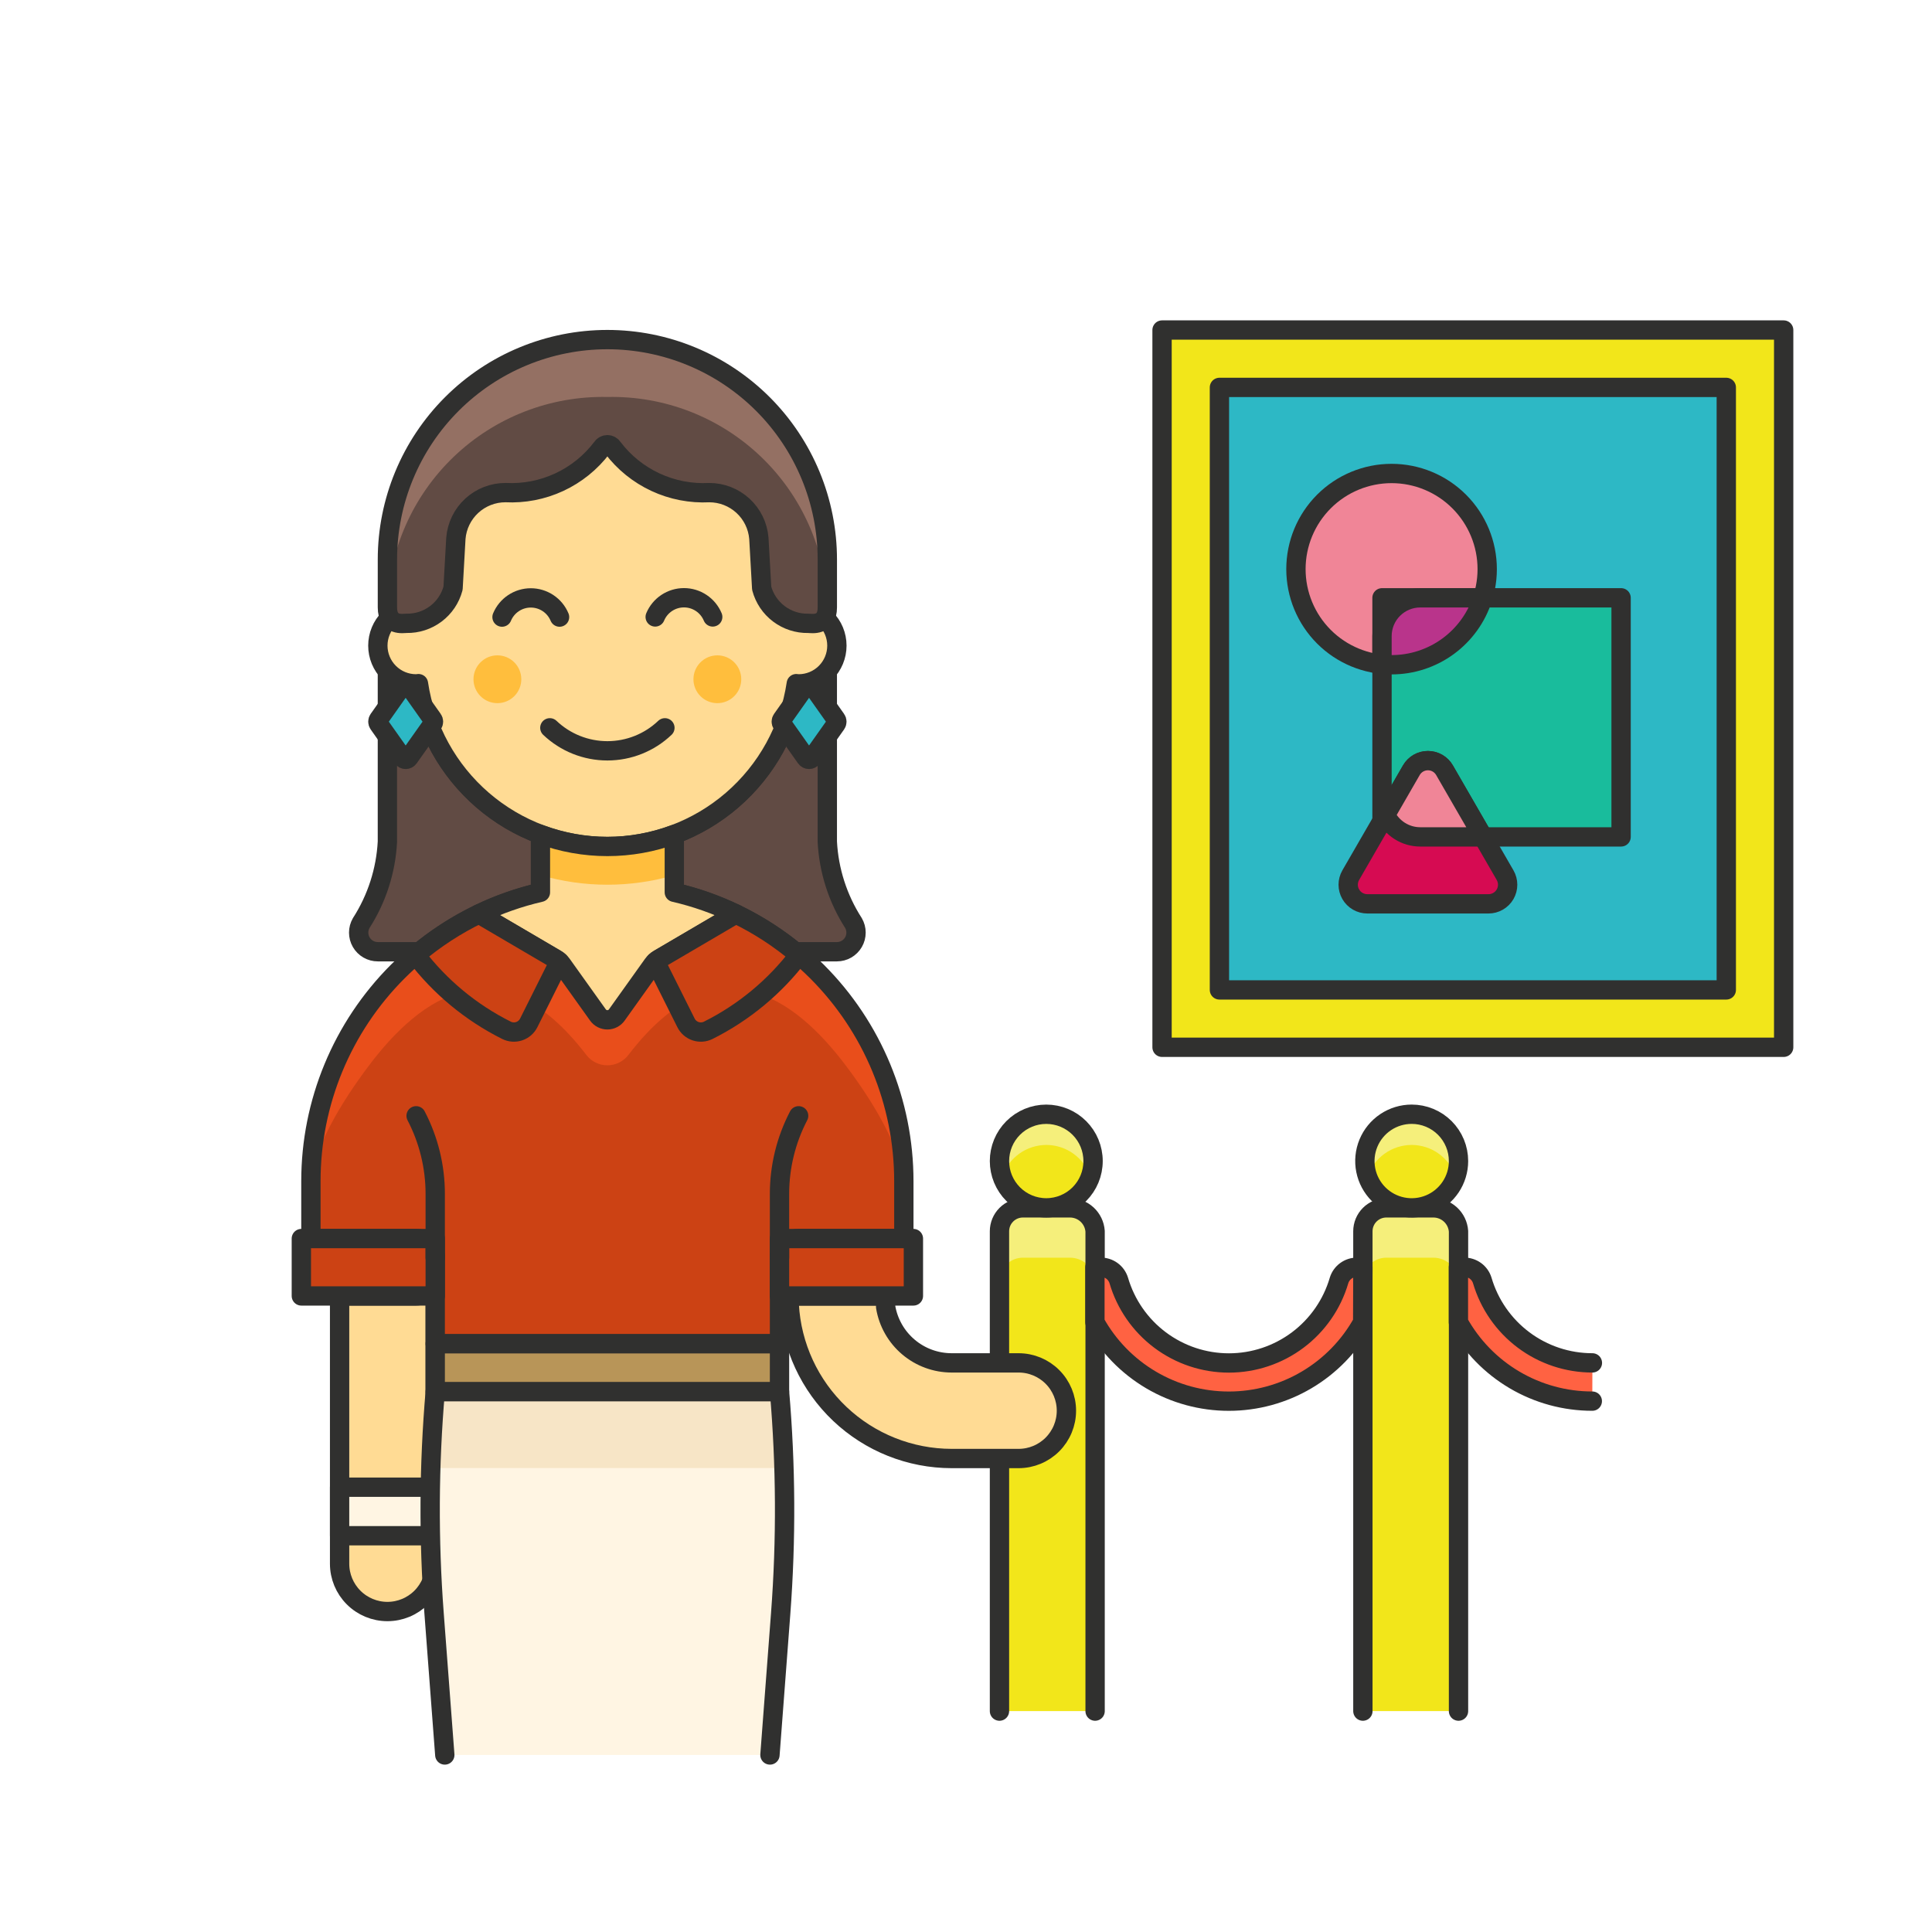<svg width="400" height="400" viewBox="0 0 400 400" fill="none" xmlns="http://www.w3.org/2000/svg">
<path d="M226.73 354.266H206.93V254.921C206.93 253.636 207.441 252.403 208.35 251.494C209.259 250.585 210.492 250.074 211.777 250.074H221.467C222.797 250.06 224.082 250.553 225.06 251.454C226.038 252.355 226.635 253.595 226.73 254.921V354.266Z" fill="#F2E61A"/>
<path d="M221.467 250.074H211.777C210.492 250.074 209.259 250.585 208.35 251.494C207.441 252.403 206.93 253.636 206.93 254.921V265.237C206.93 263.952 207.441 262.719 208.35 261.81C209.259 260.901 210.492 260.39 211.777 260.39H221.467C222.797 260.376 224.082 260.869 225.06 261.77C226.038 262.671 226.635 263.911 226.73 265.237V254.921C226.635 253.595 226.038 252.355 225.06 251.454C224.082 250.553 222.797 250.06 221.467 250.074Z" fill="#F5EF7B"/>
<path d="M206.93 354.266V254.921C206.93 253.636 207.441 252.403 208.35 251.494C209.259 250.585 210.492 250.074 211.777 250.074H221.467C222.797 250.06 224.082 250.553 225.06 251.454C226.038 252.355 226.635 253.595 226.73 254.921V354.266" stroke="#30302F" stroke-width="4" stroke-linecap="round" stroke-linejoin="round"/>
<path d="M301.97 354.266H282.17V254.921C282.17 253.636 282.681 252.403 283.59 251.494C284.499 250.585 285.732 250.074 287.017 250.074H296.707C298.037 250.06 299.322 250.553 300.3 251.454C301.278 252.355 301.875 253.595 301.97 254.921V354.266Z" fill="#F2E61A"/>
<path d="M296.707 250.074H287.017C285.732 250.074 284.499 250.585 283.59 251.494C282.681 252.403 282.17 253.636 282.17 254.921V265.237C282.17 263.952 282.681 262.719 283.59 261.81C284.499 260.901 285.732 260.39 287.017 260.39H296.707C298.037 260.376 299.322 260.869 300.3 261.77C301.278 262.671 301.875 263.911 301.97 265.237V254.921C301.875 253.595 301.278 252.355 300.3 251.454C299.322 250.553 298.037 250.06 296.707 250.074Z" fill="#F5EF7B"/>
<path d="M282.17 354.266V254.921C282.17 253.636 282.681 252.403 283.59 251.494C284.499 250.585 285.732 250.074 287.017 250.074H296.707C298.037 250.06 299.322 250.553 300.3 251.454C301.278 252.355 301.875 253.595 301.97 254.921V354.266" stroke="#30302F" stroke-width="4" stroke-linecap="round" stroke-linejoin="round"/>
<path d="M206.93 240.384C206.93 242.954 207.951 245.419 209.768 247.236C211.585 249.053 214.05 250.074 216.62 250.074C219.19 250.074 221.655 249.053 223.472 247.236C225.289 245.419 226.31 242.954 226.31 240.384C226.31 237.814 225.289 235.349 223.472 233.532C221.655 231.715 219.19 230.694 216.62 230.694C214.05 230.694 211.585 231.715 209.768 233.532C207.951 235.349 206.93 237.814 206.93 240.384Z" fill="#F2E61A"/>
<path d="M216.632 237.046C218.639 237.051 220.594 237.681 222.226 238.848C223.859 240.016 225.087 241.663 225.74 243.56C226.274 242.095 226.447 240.524 226.244 238.978C226.041 237.433 225.468 235.959 224.574 234.682C223.68 233.405 222.492 232.362 221.109 231.642C219.727 230.922 218.191 230.546 216.632 230.546C215.073 230.546 213.537 230.922 212.155 231.642C210.772 232.362 209.584 233.405 208.69 234.682C207.796 235.959 207.223 237.433 207.02 238.978C206.817 240.524 206.99 242.095 207.524 243.56C208.177 241.663 209.405 240.016 211.038 238.848C212.67 237.681 214.625 237.051 216.632 237.046Z" fill="#F5EF7B"/>
<path d="M206.93 240.384C206.93 242.954 207.951 245.419 209.768 247.236C211.585 249.053 214.05 250.074 216.62 250.074C219.19 250.074 221.655 249.053 223.472 247.236C225.289 245.419 226.31 242.954 226.31 240.384C226.31 237.814 225.289 235.349 223.472 233.532C221.655 231.715 219.19 230.694 216.62 230.694C214.05 230.694 211.585 231.715 209.768 233.532C207.951 235.349 206.93 237.814 206.93 240.384Z" stroke="#30302F" stroke-width="4" stroke-linecap="round" stroke-linejoin="round"/>
<path d="M301.97 240.392C301.968 242.309 301.399 244.182 300.333 245.775C299.267 247.368 297.753 248.609 295.982 249.342C294.211 250.074 292.262 250.266 290.383 249.891C288.503 249.517 286.776 248.594 285.421 247.239C284.066 245.884 283.143 244.157 282.768 242.277C282.394 240.398 282.585 238.449 283.318 236.678C284.051 234.907 285.292 233.393 286.885 232.327C288.478 231.261 290.351 230.692 292.268 230.69C293.542 230.689 294.804 230.939 295.982 231.426C297.16 231.914 298.23 232.628 299.131 233.529C300.032 234.43 300.746 235.5 301.234 236.678C301.721 237.856 301.971 239.118 301.97 240.392Z" fill="#F2E61A"/>
<path d="M292.268 237.046C294.275 237.051 296.23 237.681 297.862 238.848C299.495 240.016 300.723 241.663 301.376 243.56C301.91 242.095 302.083 240.524 301.88 238.978C301.677 237.433 301.104 235.959 300.21 234.682C299.316 233.405 298.128 232.362 296.745 231.642C295.363 230.922 293.827 230.546 292.268 230.546C290.709 230.546 289.173 230.922 287.791 231.642C286.408 232.362 285.22 233.405 284.326 234.682C283.432 235.959 282.859 237.433 282.656 238.978C282.453 240.524 282.626 242.095 283.16 243.56C283.814 241.663 285.042 240.016 286.674 238.849C288.306 237.682 290.261 237.051 292.268 237.046Z" fill="#F5EF7B"/>
<path d="M301.97 240.392C301.968 242.309 301.399 244.182 300.333 245.775C299.267 247.368 297.753 248.609 295.982 249.342C294.211 250.074 292.262 250.266 290.383 249.891C288.503 249.517 286.776 248.594 285.421 247.239C284.066 245.884 283.143 244.157 282.768 242.277C282.394 240.398 282.585 238.449 283.318 236.678C284.051 234.907 285.292 233.393 286.885 232.327C288.478 231.261 290.351 230.692 292.268 230.69C293.542 230.689 294.804 230.939 295.982 231.426C297.16 231.914 298.23 232.628 299.131 233.529C300.032 234.43 300.746 235.5 301.234 236.678C301.721 237.856 301.971 239.118 301.97 240.392Z" stroke="#30302F" stroke-width="4" stroke-linecap="round" stroke-linejoin="round"/>
<path d="M176.703 191.106C173.465 186.064 171.598 180.264 171.286 174.28V138.913C170.542 139.755 169.628 140.429 168.604 140.891C167.58 141.352 166.469 141.591 165.346 141.59C165.18 141.59 165.025 141.55 164.859 141.543C163.462 150.917 158.745 159.479 151.566 165.667C144.387 171.856 135.224 175.26 125.746 175.26C116.268 175.26 107.105 171.856 99.926 165.667C92.747 159.479 88.03 150.917 86.633 141.543C86.467 141.543 86.312 141.59 86.146 141.59C85.022 141.59 83.911 141.35 82.887 140.887C81.863 140.424 80.949 139.749 80.206 138.905V174.28C79.892 180.264 78.025 186.063 74.789 191.106C74.441 191.708 74.258 192.392 74.258 193.088C74.259 193.784 74.442 194.467 74.791 195.069C75.139 195.671 75.64 196.171 76.243 196.518C76.846 196.865 77.53 197.047 78.226 197.046H173.266C173.962 197.047 174.646 196.865 175.249 196.518C175.852 196.171 176.353 195.671 176.701 195.069C177.05 194.467 177.234 193.784 177.234 193.088C177.234 192.392 177.051 191.708 176.703 191.106Z" fill="#614B44" stroke="#30302F" stroke-width="4" stroke-linecap="round" stroke-linejoin="round"/>
<path d="M165.35 125.75V115.85C165.35 105.347 161.178 95.275 153.751 87.849C146.325 80.422 136.253 76.25 125.75 76.25C115.247 76.25 105.175 80.422 97.749 87.849C90.322 95.275 86.15 105.347 86.15 115.85V125.75C84.049 125.75 82.035 126.584 80.55 128.07C79.064 129.555 78.23 131.569 78.23 133.67C78.23 135.771 79.064 137.785 80.55 139.27C82.035 140.756 84.049 141.59 86.15 141.59C86.316 141.59 86.471 141.55 86.637 141.542C88.034 150.917 92.751 159.479 99.93 165.667C107.109 171.856 116.272 175.26 125.75 175.26C135.228 175.26 144.391 171.856 151.57 165.667C158.749 159.479 163.466 150.917 164.863 141.542C165.029 141.542 165.184 141.59 165.35 141.59C167.45 141.59 169.465 140.756 170.95 139.27C172.436 137.785 173.27 135.771 173.27 133.67C173.27 131.569 172.436 129.555 170.95 128.07C169.465 126.584 167.45 125.75 165.35 125.75Z" fill="#FFDB94" stroke="#30302F" stroke-width="4" stroke-linecap="round" stroke-linejoin="round"/>
<path d="M98.03 140.632C98.03 141.945 98.552 143.204 99.48 144.132C100.408 145.06 101.667 145.582 102.98 145.582C104.293 145.582 105.552 145.06 106.48 144.132C107.409 143.204 107.93 141.945 107.93 140.632C107.93 139.319 107.409 138.06 106.48 137.132C105.552 136.203 104.293 135.682 102.98 135.682C101.667 135.682 100.408 136.203 99.48 137.132C98.552 138.06 98.03 139.319 98.03 140.632Z" fill="#FFBE3D"/>
<path d="M143.57 140.632C143.57 141.945 144.092 143.204 145.02 144.132C145.948 145.06 147.207 145.582 148.52 145.582C149.833 145.582 151.092 145.06 152.02 144.132C152.948 143.204 153.47 141.945 153.47 140.632C153.47 139.319 152.948 138.06 152.02 137.132C151.092 136.203 149.833 135.682 148.52 135.682C147.207 135.682 145.948 136.203 145.02 137.132C144.092 138.06 143.57 139.319 143.57 140.632Z" fill="#FFBE3D"/>
<path d="M113.838 150.686C117.05 153.744 121.315 155.45 125.75 155.45C130.185 155.45 134.45 153.744 137.662 150.686" stroke="#30302F" stroke-width="4" stroke-linecap="round" stroke-linejoin="round"/>
<path d="M115.85 127.762C115.361 126.585 114.534 125.58 113.474 124.873C112.414 124.166 111.168 123.789 109.894 123.789C108.62 123.789 107.374 124.166 106.315 124.873C105.255 125.58 104.428 126.585 103.938 127.762" stroke="#30302F" stroke-width="4" stroke-linecap="round" stroke-linejoin="round"/>
<path d="M147.562 127.73C147.072 126.554 146.245 125.549 145.185 124.842C144.126 124.135 142.88 123.757 141.606 123.757C140.332 123.757 139.086 124.135 138.026 124.842C136.966 125.549 136.139 126.554 135.65 127.73" stroke="#30302F" stroke-width="4" stroke-linecap="round" stroke-linejoin="round"/>
<path d="M166.859 156.895L161.893 149.866C161.799 149.733 161.749 149.574 161.749 149.411C161.749 149.248 161.799 149.089 161.893 148.956L166.859 141.927C166.932 141.824 167.029 141.74 167.141 141.682C167.253 141.624 167.378 141.594 167.504 141.594C167.631 141.594 167.755 141.624 167.867 141.682C167.98 141.74 168.076 141.824 168.15 141.927L173.123 148.956C173.218 149.089 173.269 149.249 173.269 149.413C173.269 149.577 173.218 149.737 173.123 149.87L168.15 156.895C168.076 156.998 167.98 157.082 167.867 157.14C167.755 157.198 167.631 157.228 167.504 157.228C167.378 157.228 167.253 157.198 167.141 157.14C167.029 157.082 166.932 156.998 166.859 156.895Z" fill="#2DB8C5" stroke="#30302F" stroke-width="4" stroke-linecap="round" stroke-linejoin="round"/>
<path d="M83.342 156.895L78.376 149.866C78.283 149.733 78.233 149.574 78.233 149.411C78.233 149.248 78.283 149.089 78.376 148.956L83.342 141.927C83.416 141.824 83.512 141.74 83.625 141.682C83.737 141.624 83.862 141.594 83.988 141.594C84.114 141.594 84.239 141.624 84.351 141.682C84.463 141.74 84.56 141.824 84.633 141.927L89.607 148.956C89.702 149.089 89.752 149.249 89.752 149.413C89.752 149.577 89.702 149.737 89.607 149.87L84.633 156.895C84.56 156.998 84.463 157.082 84.351 157.14C84.239 157.198 84.114 157.228 83.988 157.228C83.862 157.228 83.737 157.198 83.625 157.14C83.512 157.082 83.416 156.998 83.342 156.895Z" fill="#2DB8C5" stroke="#30302F" stroke-width="4" stroke-linecap="round" stroke-linejoin="round"/>
<path d="M125.75 70.31C113.672 70.31 102.089 75.108 93.548 83.648C85.008 92.189 80.21 103.772 80.21 115.85V125.75C80.21 129.71 83.473 129.053 84.17 129.053C86.356 129.093 88.493 128.4 90.239 127.083C91.985 125.767 93.239 123.903 93.801 121.79L94.387 111.435C94.601 108.859 95.775 106.458 97.677 104.708C99.58 102.958 102.071 101.988 104.655 101.99C108.489 102.188 112.313 101.446 115.794 99.827C119.274 98.209 122.306 95.763 124.625 92.704C124.743 92.51 124.908 92.35 125.105 92.24C125.302 92.128 125.524 92.07 125.75 92.07C125.976 92.07 126.198 92.128 126.395 92.24C126.592 92.35 126.758 92.51 126.875 92.704C129.193 95.764 132.224 98.211 135.705 99.83C139.186 101.45 143.011 102.192 146.845 101.994C149.43 101.992 151.92 102.962 153.823 104.712C155.725 106.462 156.9 108.863 157.113 111.439L157.699 121.794C158.261 123.907 159.515 125.771 161.261 127.087C163.007 128.404 165.144 129.097 167.33 129.057C168.027 129.057 171.29 129.714 171.29 125.754V115.854C171.291 109.873 170.113 103.951 167.825 98.425C165.536 92.9 162.182 87.879 157.953 83.65C153.724 79.421 148.704 76.066 143.178 73.777C137.653 71.488 131.731 70.31 125.75 70.31Z" fill="#614B44"/>
<path d="M125.75 70.31C113.672 70.31 102.089 75.108 93.548 83.648C85.008 92.189 80.21 103.772 80.21 115.85V125.75C80.479 113.937 85.427 102.713 93.966 94.546C102.504 86.378 113.936 81.934 125.75 82.19C137.564 81.934 148.996 86.378 157.535 94.546C166.073 102.713 171.021 113.937 171.29 125.75V115.85C171.29 103.772 166.492 92.189 157.952 83.648C149.411 75.108 137.828 70.31 125.75 70.31Z" fill="#947063"/>
<path d="M125.75 70.31C113.672 70.31 102.089 75.108 93.548 83.648C85.008 92.189 80.21 103.772 80.21 115.85V125.75C80.21 129.71 83.473 129.053 84.17 129.053C86.356 129.093 88.493 128.4 90.239 127.083C91.985 125.767 93.239 123.903 93.801 121.79L94.387 111.435C94.601 108.859 95.775 106.458 97.677 104.708C99.58 102.958 102.071 101.988 104.655 101.99C108.489 102.188 112.313 101.446 115.794 99.827C119.274 98.209 122.306 95.763 124.625 92.704C124.743 92.51 124.908 92.35 125.105 92.24C125.302 92.128 125.524 92.07 125.75 92.07C125.976 92.07 126.198 92.128 126.395 92.24C126.592 92.35 126.758 92.51 126.875 92.704C129.193 95.764 132.224 98.211 135.705 99.83C139.186 101.45 143.011 102.192 146.845 101.994C149.43 101.992 151.92 102.962 153.823 104.712C155.725 106.462 156.9 108.863 157.113 111.439L157.699 121.794C158.261 123.907 159.515 125.771 161.261 127.087C163.007 128.404 165.144 129.097 167.33 129.057C168.027 129.057 171.29 129.714 171.29 125.754V115.854C171.291 109.873 170.113 103.951 167.825 98.425C165.536 92.9 162.182 87.879 157.953 83.65C153.724 79.421 148.704 76.066 143.178 73.777C137.653 71.488 131.731 70.31 125.75 70.31Z" stroke="#30302F" stroke-width="4" stroke-linecap="round" stroke-linejoin="round"/>
<path d="M210.89 282.17H197.03C193.755 282.169 190.585 281.008 188.084 278.892C185.584 276.777 183.913 273.845 183.368 270.615L183.332 268.31H165.35C164.667 268.311 163.996 268.135 163.402 267.799V270.112C163.874 278.714 167.622 286.808 173.876 292.733C180.13 298.657 188.415 301.963 197.03 301.97H210.89C213.516 301.97 216.034 300.927 217.89 299.07C219.747 297.214 220.79 294.696 220.79 292.07C220.79 289.444 219.747 286.926 217.89 285.07C216.034 283.213 213.516 282.17 210.89 282.17Z" fill="#FFDB94" stroke="#30302F" stroke-width="4" stroke-linecap="round" stroke-linejoin="round"/>
<path d="M86.15 268.31H70.31V323.75C70.31 326.376 71.353 328.894 73.21 330.75C75.066 332.607 77.585 333.65 80.21 333.65C82.836 333.65 85.354 332.607 87.21 330.75C89.067 328.894 90.11 326.376 90.11 323.75V264.35C90.11 265.4 89.693 266.407 88.95 267.15C88.208 267.893 87.2 268.31 86.15 268.31Z" fill="#FFDB94" stroke="#30302F" stroke-width="4" stroke-linecap="round" stroke-linejoin="round"/>
<path d="M70.31 307.91H90.11V317.953H70.31V307.91Z" fill="#FFF5E3" stroke="#30302F" stroke-width="4" stroke-linecap="round" stroke-linejoin="round"/>
<path d="M125.75 183.17C109.471 183.17 93.859 189.637 82.348 201.148C70.837 212.659 64.37 228.271 64.37 244.55V256.961C64.972 256.613 65.655 256.43 66.35 256.43H86.15C87.2 256.43 88.207 256.847 88.95 257.59C89.693 258.332 90.11 259.34 90.11 260.39V278.21H161.39V260.39C161.39 259.34 161.807 258.332 162.55 257.59C163.292 256.847 164.3 256.43 165.35 256.43H185.15C185.845 256.43 186.528 256.613 187.13 256.961V244.55C187.13 228.271 180.663 212.659 169.152 201.148C157.641 189.637 142.029 183.17 125.75 183.17Z" fill="#CC4214"/>
<path d="M64.37 244.55C64.37 228.271 70.837 212.659 82.348 201.148C93.859 189.637 109.471 183.17 125.75 183.17C142.029 183.17 157.641 189.637 169.152 201.148C180.663 212.659 187.13 228.271 187.13 244.55C187.13 244.55 187.13 236.63 175.25 220.79C164.249 206.138 148.152 194.848 130.106 218.414C129.594 219.083 128.934 219.624 128.179 219.997C127.423 220.37 126.592 220.563 125.75 220.563C124.908 220.563 124.077 220.37 123.321 219.997C122.566 219.624 121.906 219.083 121.394 218.414C103.344 194.836 87.247 206.106 76.25 220.79C64.37 236.63 64.37 244.55 64.37 244.55Z" fill="#E94E1B"/>
<path d="M125.75 183.17C109.471 183.17 93.859 189.637 82.348 201.148C70.837 212.659 64.37 228.271 64.37 244.55V256.961C64.972 256.613 65.655 256.43 66.35 256.43H86.15C87.2 256.43 88.207 256.847 88.95 257.59C89.693 258.332 90.11 259.34 90.11 260.39V278.21H161.39V260.39C161.39 259.34 161.807 258.332 162.55 257.59C163.292 256.847 164.3 256.43 165.35 256.43H185.15C185.845 256.43 186.528 256.613 187.13 256.961V244.55C187.13 228.271 180.663 212.659 169.152 201.148C157.641 189.637 142.029 183.17 125.75 183.17Z" stroke="#30302F" stroke-width="4" stroke-linecap="round" stroke-linejoin="round"/>
<path d="M139.61 172.751C130.67 176.083 120.83 176.083 111.89 172.751V184.742C107.492 185.756 103.22 187.257 99.155 189.217L115.121 198.582C115.602 198.863 116.017 199.243 116.341 199.695L123.798 210.138C124.019 210.449 124.312 210.703 124.652 210.878C124.991 211.053 125.368 211.145 125.75 211.145C126.132 211.145 126.509 211.053 126.848 210.878C127.188 210.703 127.481 210.449 127.702 210.138L135.159 199.695C135.484 199.243 135.899 198.864 136.379 198.582L152.345 189.217C148.28 187.257 144.008 185.756 139.61 184.742V172.751Z" fill="#FFDB94"/>
<path d="M125.75 175.25C121.017 175.256 116.323 174.409 111.89 172.751V181.19C120.941 183.83 130.559 183.83 139.61 181.19V172.751C135.177 174.409 130.483 175.256 125.75 175.25Z" fill="#FFBE3D"/>
<path d="M139.61 172.751C130.67 176.083 120.83 176.083 111.89 172.751V184.742C107.492 185.756 103.22 187.257 99.155 189.217L115.121 198.582C115.602 198.863 116.017 199.243 116.341 199.695L123.798 210.138C124.019 210.449 124.312 210.703 124.652 210.878C124.991 211.053 125.368 211.145 125.75 211.145C126.132 211.145 126.509 211.053 126.848 210.878C127.188 210.703 127.481 210.449 127.702 210.138L135.159 199.695C135.484 199.243 135.899 198.864 136.379 198.582L152.345 189.217C148.28 187.257 144.008 185.756 139.61 184.742V172.751Z" stroke="#30302F" stroke-width="4" stroke-linecap="round" stroke-linejoin="round"/>
<path d="M161.39 256.43H189.11V268.31H161.39V256.43Z" fill="#CC4214" stroke="#30302F" stroke-width="4" stroke-linecap="round" stroke-linejoin="round"/>
<path d="M62.39 256.43H90.11V268.31H62.39V256.43Z" fill="#CC4214" stroke="#30302F" stroke-width="4" stroke-linecap="round" stroke-linejoin="round"/>
<path d="M92.09 363.35H159.41L161.632 334.046C162.788 318.752 162.707 303.391 161.39 288.11H90.11C88.796 303.391 88.716 318.753 89.872 334.046L92.09 363.35Z" fill="#FFF5E3"/>
<path d="M162.309 303.95C162.15 298.67 161.844 293.39 161.39 288.11H90.11C89.659 293.39 89.354 298.67 89.195 303.95H162.309Z" fill="#F7E5C6"/>
<path d="M159.41 363.35L161.632 334.046C162.788 318.752 162.707 303.391 161.39 288.11H90.11C88.796 303.391 88.716 318.753 89.872 334.046L92.09 363.35" stroke="#30302F" stroke-width="4" stroke-linecap="round" stroke-linejoin="round"/>
<path d="M90.11 278.21H161.39V288.11H90.11V278.21Z" fill="#B89558" stroke="#30302F" stroke-width="4" stroke-linecap="round" stroke-linejoin="round"/>
<path d="M161.39 260.39V247.175C161.39 241.548 162.748 236.004 165.35 231.015" stroke="#30302F" stroke-width="4" stroke-linecap="round" stroke-linejoin="round"/>
<path d="M90.11 260.39V247.175C90.11 241.548 88.752 236.004 86.15 231.015" stroke="#30302F" stroke-width="4" stroke-linecap="round" stroke-linejoin="round"/>
<path d="M104.861 213.314C105.675 213.721 106.617 213.788 107.481 213.501C108.345 213.213 109.059 212.595 109.466 211.781L115.802 199.109C115.592 198.914 115.361 198.743 115.113 198.598L99.147 189.233C94.448 191.501 90.056 194.358 86.079 197.735C91.064 204.298 97.49 209.628 104.861 213.314Z" fill="#CC4214" stroke="#30302F" stroke-width="4" stroke-linecap="round" stroke-linejoin="round"/>
<path d="M146.639 213.314C145.825 213.721 144.883 213.788 144.019 213.501C143.155 213.213 142.441 212.595 142.034 211.781L135.698 199.109C135.906 198.914 136.136 198.742 136.383 198.598L152.349 189.233C157.049 191.5 161.44 194.357 165.417 197.735C160.434 204.297 154.009 209.627 146.639 213.314Z" fill="#CC4214" stroke="#30302F" stroke-width="4" stroke-linecap="round" stroke-linejoin="round"/>
<path d="M282.17 262.37H280.982C280.148 262.36 279.332 262.62 278.657 263.111C277.982 263.602 277.484 264.298 277.236 265.095C275.794 270.027 272.792 274.359 268.681 277.44C264.569 280.522 259.569 282.188 254.43 282.188C249.292 282.188 244.292 280.522 240.18 277.44C236.068 274.359 233.066 270.027 231.625 265.095C231.377 264.297 230.879 263.601 230.204 263.11C229.529 262.62 228.713 262.36 227.878 262.37H226.69V273.755C229.43 278.707 233.446 282.834 238.321 285.708C243.196 288.582 248.751 290.098 254.41 290.098C260.069 290.098 265.625 288.582 270.5 285.708C275.375 282.834 279.391 278.707 282.13 273.755L282.17 262.37Z" fill="#FF6242" stroke="#30302F" stroke-width="4" stroke-linecap="round" stroke-linejoin="round"/>
<path d="M329.69 282.17C324.554 282.171 319.555 280.508 315.444 277.43C311.333 274.351 308.329 270.023 306.884 265.095C306.637 264.297 306.139 263.601 305.464 263.11C304.788 262.62 303.973 262.36 303.138 262.37H301.95V273.755C304.691 278.705 308.707 282.831 313.582 285.704C318.457 288.576 324.012 290.091 329.67 290.09" fill="#FF6242"/>
<path d="M329.69 282.17C324.554 282.171 319.555 280.508 315.444 277.43C311.333 274.351 308.329 270.023 306.884 265.095C306.637 264.297 306.139 263.601 305.464 263.11C304.788 262.62 303.973 262.36 303.138 262.37H301.95V273.755C304.691 278.705 308.707 282.831 313.582 285.704C318.457 288.576 324.012 290.091 329.67 290.09" stroke="#30302F" stroke-width="4" stroke-linecap="round" stroke-linejoin="round"/>
<path d="M240.59 68.33H369.29V216.83H240.59V68.33Z" fill="#F2E61A" stroke="#30302F" stroke-width="4" stroke-linecap="round" stroke-linejoin="round"/>
<path d="M252.47 80.21H357.41V204.95H252.47V80.21Z" fill="#2DB8C5" stroke="#30302F" stroke-width="4" stroke-linecap="round" stroke-linejoin="round"/>
<path d="M268.31 117.83C268.31 123.081 270.396 128.118 274.109 131.831C277.823 135.544 282.859 137.63 288.11 137.63C293.361 137.63 298.397 135.544 302.111 131.831C305.824 128.118 307.91 123.081 307.91 117.83C307.91 112.579 305.824 107.543 302.111 103.829C298.397 100.116 293.361 98.03 288.11 98.03C282.859 98.03 277.823 100.116 274.109 103.829C270.396 107.543 268.31 112.579 268.31 117.83Z" fill="#F08597" stroke="#30302F" stroke-width="4"/>
<path d="M286.13 123.77H335.63V173.27H286.13V123.77Z" fill="#19BC9C" stroke="#30302F" stroke-width="4" stroke-linecap="round" stroke-linejoin="round"/>
<path d="M286.13 137.531C286.788 137.598 287.449 137.631 288.11 137.63C292.324 137.631 296.429 136.288 299.827 133.795C303.225 131.302 305.739 127.79 307.003 123.77H294.05C293.01 123.77 291.98 123.975 291.019 124.373C290.058 124.771 289.185 125.354 288.45 126.09C287.714 126.825 287.131 127.698 286.733 128.659C286.335 129.62 286.13 130.65 286.13 131.69V137.531Z" fill="#B9348B" stroke="#30302F" stroke-width="4"/>
<path d="M299.067 159.457L311.613 181.19C311.96 181.792 312.143 182.475 312.143 183.17C312.143 183.865 311.96 184.548 311.613 185.15C311.265 185.752 310.765 186.252 310.163 186.599C309.561 186.947 308.878 187.13 308.183 187.13H283.089C282.394 187.13 281.711 186.947 281.109 186.599C280.507 186.252 280.007 185.752 279.659 185.15C279.312 184.548 279.129 183.865 279.129 183.17C279.129 182.475 279.312 181.792 279.659 181.19L292.209 159.457C292.556 158.856 293.056 158.356 293.658 158.008C294.26 157.661 294.943 157.478 295.638 157.478C296.333 157.478 297.016 157.661 297.618 158.008C298.22 158.356 298.72 158.856 299.067 159.457Z" fill="#D60B52" stroke="#30302F" stroke-width="4" stroke-linecap="round" stroke-linejoin="round"/>
<path d="M299.067 159.457C298.72 158.856 298.22 158.356 297.618 158.008C297.016 157.661 296.333 157.478 295.638 157.478C294.943 157.478 294.26 157.661 293.658 158.008C293.056 158.356 292.556 158.856 292.209 159.457L286.871 168.716C287.51 170.079 288.526 171.231 289.797 172.038C291.069 172.845 292.544 173.272 294.05 173.27H307.043L299.067 159.457Z" fill="#F08597" stroke="#30302F" stroke-width="4" stroke-linecap="round" stroke-linejoin="round"/>
</svg>
